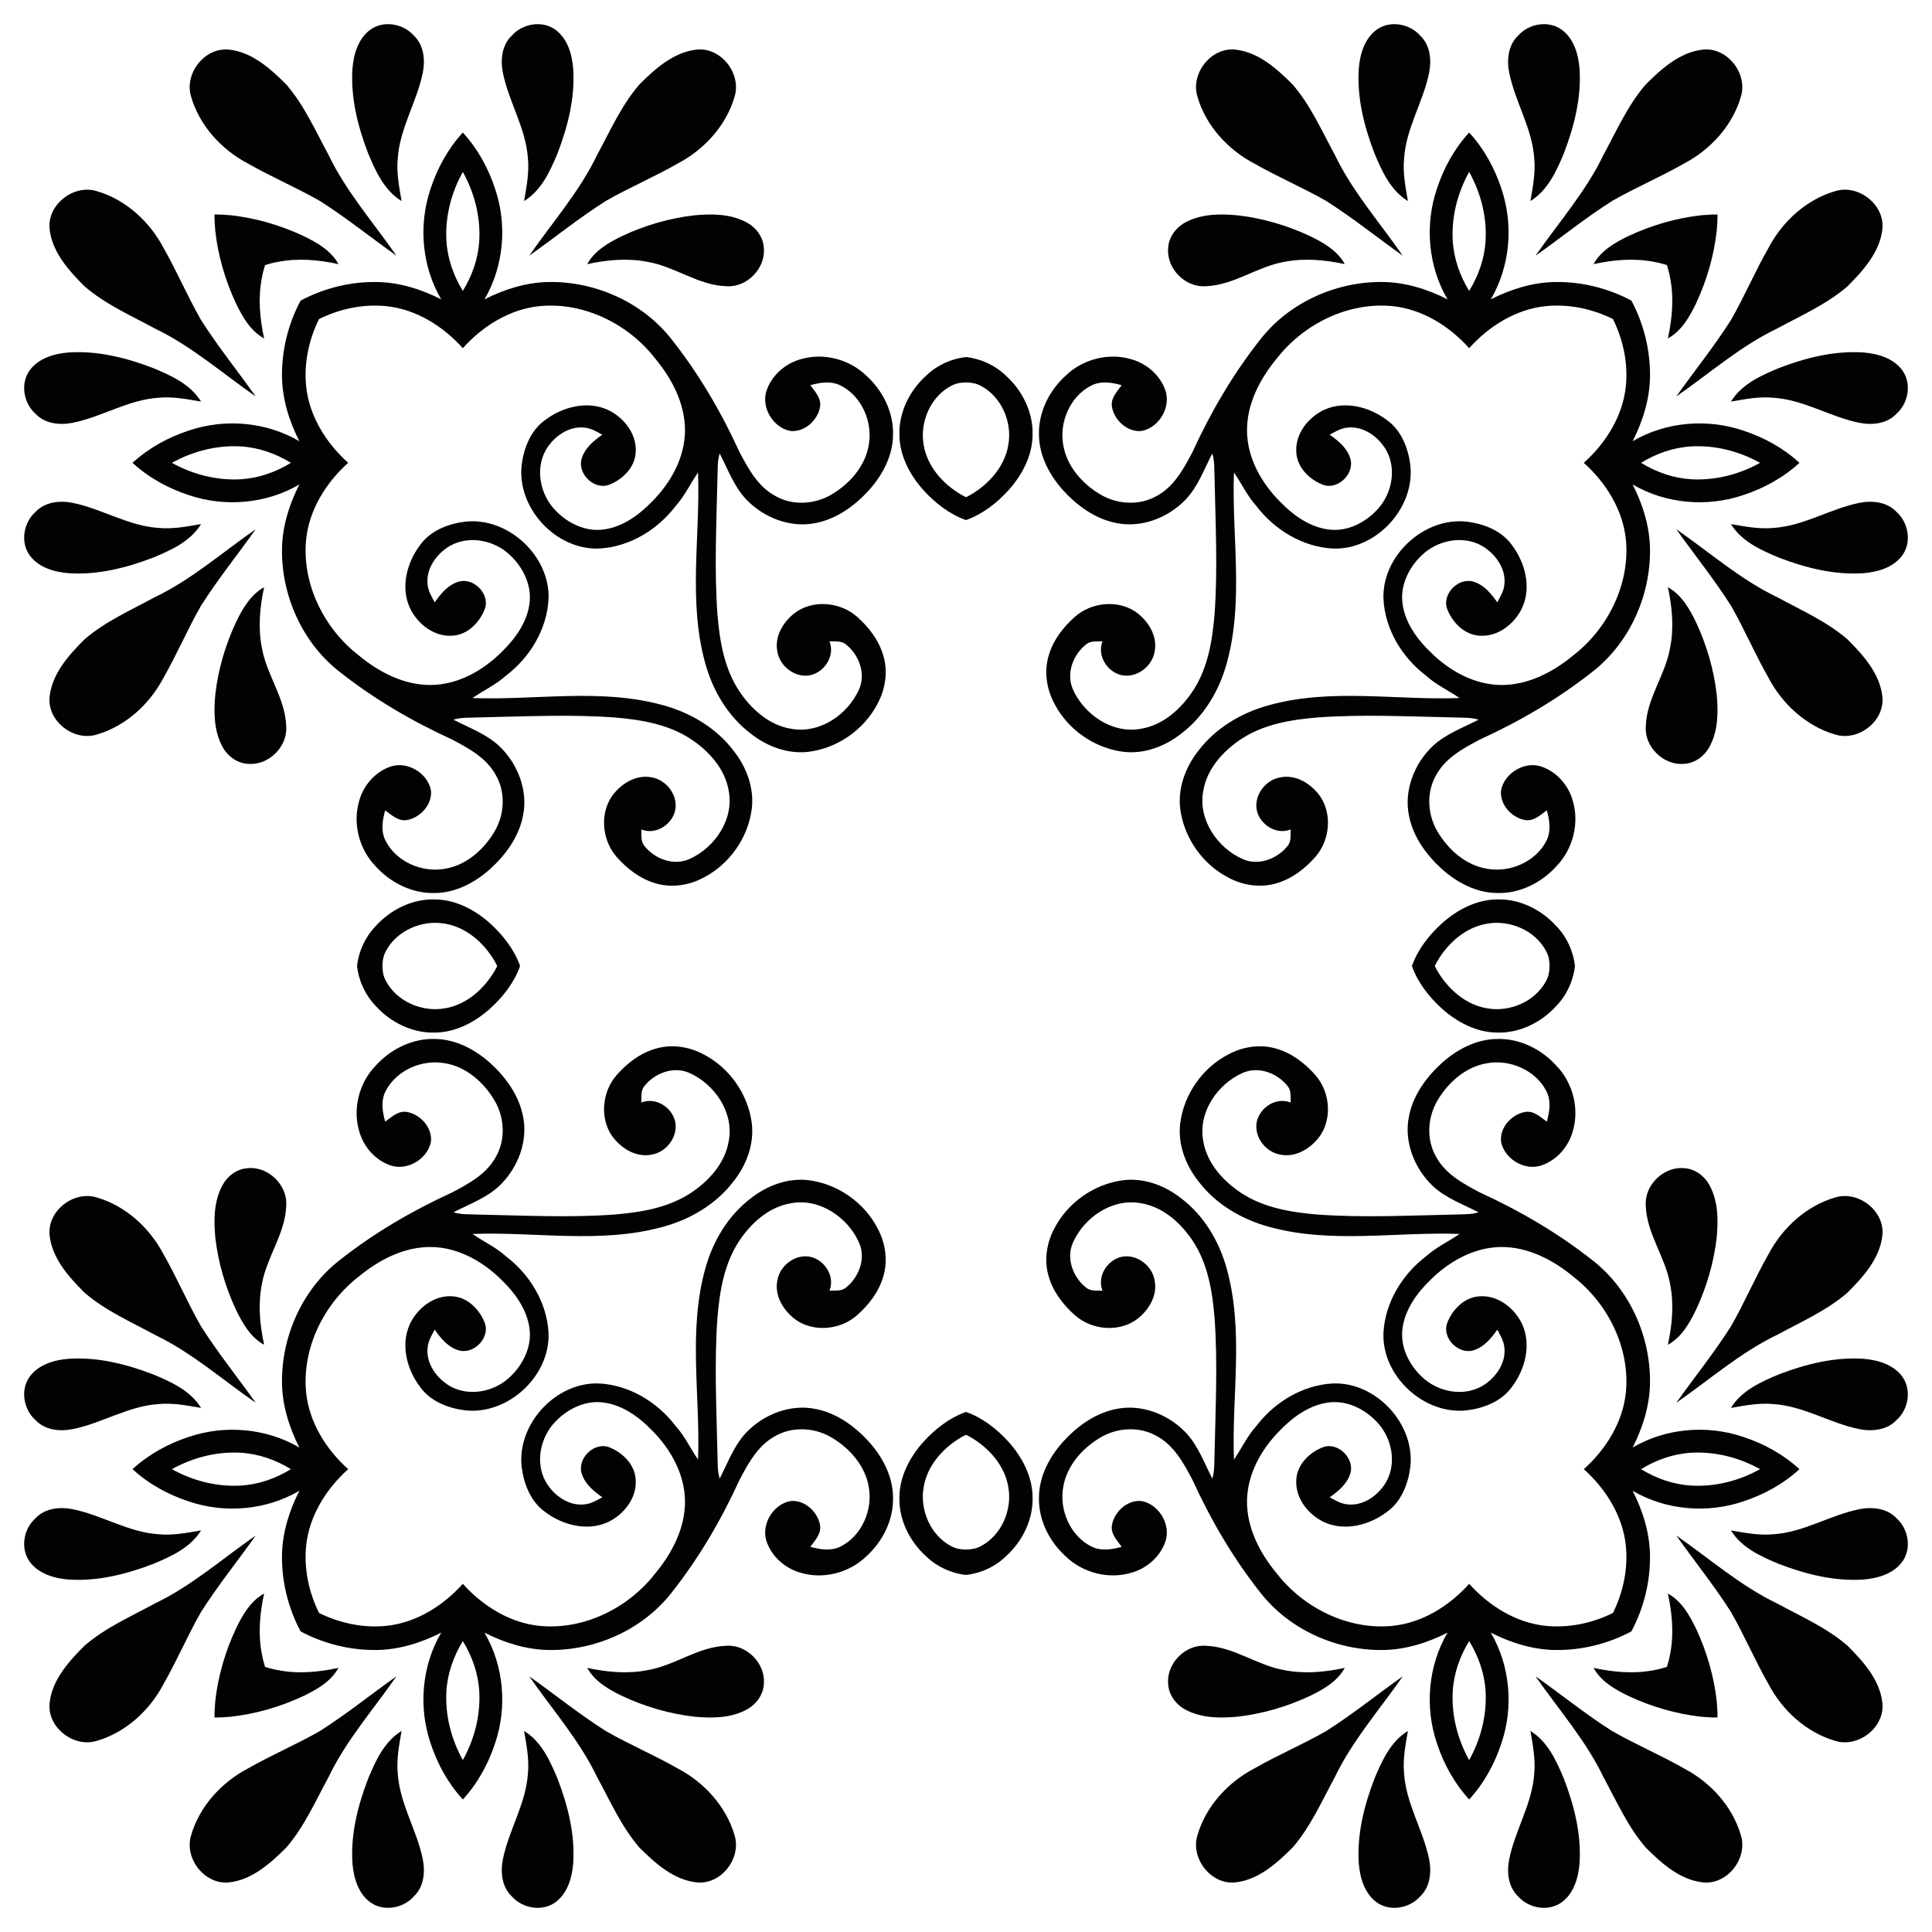 <?xml version="1.0" encoding="utf-8"?>

<!DOCTYPE svg PUBLIC "-//W3C//DTD SVG 1.1//EN" "http://www.w3.org/Graphics/SVG/1.1/DTD/svg11.dtd">
<svg version="1.1" id="Layer_1" xmlns="http://www.w3.org/2000/svg" xmlns:xlink="http://www.w3.org/1999/xlink" x="0px" y="0px"
	 viewBox="0 0 1641.031 1641.031" enable-background="new 0 0 1641.031 1641.031" xml:space="preserve">
<g>
	<path fill="#020202" d="M1126.366,170.632c22.561,14.279,43.362,31.145,65.146,46.551
		c-19.626-28.289-42.759-54.436-57.72-85.676c-11.059-20.356-20.546-41.997-35.762-59.656
		c-13.391-13.391-29.019-27.527-48.613-29.701c-20.753-2.285-38.443,20.388-32.287,40.093
		c7.092,24.481,25.83,44.9,48.201,56.641C1085.242,150.26,1106.438,159.24,1126.366,170.632z"/>
	<path fill="#020202" d="M170.632,514.665c14.279-22.561,31.145-43.362,46.551-65.145
		c-28.289,19.626-54.436,42.759-85.676,57.72c-20.356,11.059-41.997,20.546-59.656,35.762
		c-13.391,13.391-27.527,29.019-29.701,48.613c-2.285,20.753,20.388,38.443,40.093,32.287
		c24.481-7.092,44.9-25.83,56.641-48.201C150.26,555.79,159.24,534.593,170.632,514.665z"/>
	<path fill="#020202" d="M514.665,1470.4c-22.561-14.279-43.362-31.145-65.145-46.551
		c19.626,28.289,42.759,54.436,57.72,85.676c11.059,20.356,20.546,41.997,35.762,59.656
		c13.391,13.391,29.019,27.527,48.613,29.701c20.753,2.284,38.443-20.388,32.287-40.093
		c-7.092-24.481-25.83-44.9-48.201-56.641C555.79,1490.772,534.593,1481.791,514.665,1470.4z"/>
	<path fill="#020202" d="M1470.4,1126.366c-14.279,22.561-31.145,43.362-46.551,65.146
		c28.289-19.626,54.436-42.759,85.676-57.72c20.356-11.059,41.997-20.546,59.656-35.762
		c13.391-13.391,27.527-29.019,29.701-48.613c2.284-20.753-20.388-38.443-40.093-32.287
		c-24.481,7.092-44.9,25.83-56.641,48.201C1490.772,1085.242,1481.791,1106.438,1470.4,1126.366z"/>
	<path fill="#020202" d="M1470.4,514.665c-14.279-22.561-31.145-43.362-46.551-65.145
		c28.289,19.626,54.436,42.759,85.676,57.72c20.356,11.059,41.997,20.546,59.656,35.762
		c13.391,13.391,27.527,29.019,29.701,48.613c2.284,20.753-20.388,38.443-40.093,32.287
		c-24.481-7.092-44.9-25.83-56.641-48.201C1490.772,555.79,1481.791,534.593,1470.4,514.665z"/>
	<path fill="#020202" d="M514.665,170.632c-22.561,14.279-43.362,31.145-65.145,46.551
		c19.626-28.289,42.759-54.436,57.72-85.676c11.059-20.356,20.546-41.997,35.762-59.656
		c13.391-13.391,29.019-27.527,48.613-29.701c20.753-2.285,38.443,20.388,32.287,40.093
		c-7.092,24.481-25.83,44.9-48.201,56.641C555.79,150.26,534.593,159.24,514.665,170.632z"/>
	<path fill="#020202" d="M170.632,1126.366c14.279,22.561,31.145,43.362,46.551,65.146
		c-28.289-19.626-54.436-42.759-85.676-57.72c-20.356-11.059-41.997-20.546-59.656-35.762
		c-13.391-13.391-27.527-29.019-29.701-48.613c-2.285-20.753,20.388-38.443,40.093-32.287
		c24.481,7.092,44.9,25.83,56.641,48.201C150.26,1085.242,159.24,1106.438,170.632,1126.366z"/>
	<path fill="#020202" d="M1126.366,1470.4c22.561-14.279,43.362-31.145,65.146-46.551
		c-19.626,28.289-42.759,54.436-57.72,85.676c-11.059,20.356-20.546,41.997-35.762,59.656
		c-13.391,13.391-29.019,27.527-48.613,29.701c-20.753,2.284-38.443-20.388-32.287-40.093
		c7.092-24.481,25.83-44.9,48.201-56.641C1085.242,1490.772,1106.438,1481.791,1126.366,1470.4z"/>
	<path fill="#020202" d="M1369.433,170.632c-22.561,14.279-43.362,31.145-65.145,46.551
		c19.626-28.289,42.759-54.436,57.72-85.676c11.059-20.356,20.546-41.997,35.762-59.656
		c13.391-13.391,29.019-27.527,48.613-29.701c20.753-2.285,38.443,20.388,32.287,40.093
		c-7.092,24.481-25.83,44.9-48.201,56.641C1410.558,150.26,1389.361,159.24,1369.433,170.632z"/>
	<path fill="#020202" d="M170.632,271.598c14.279,22.561,31.145,43.362,46.551,65.145
		c-28.289-19.626-54.436-42.759-85.676-57.72c-20.356-11.059-41.997-20.546-59.656-35.762
		c-13.391-13.391-27.527-29.019-29.701-48.613c-2.285-20.753,20.388-38.443,40.093-32.287
		c24.481,7.092,44.9,25.83,56.641,48.201C150.26,230.474,159.24,251.67,170.632,271.598z"/>
	<path fill="#020202" d="M271.598,1470.4c22.561-14.279,43.362-31.145,65.145-46.551
		c-19.626,28.289-42.759,54.436-57.72,85.676c-11.059,20.356-20.546,41.997-35.762,59.656
		c-13.391,13.391-29.019,27.527-48.613,29.701c-20.753,2.284-38.443-20.388-32.287-40.093
		c7.092-24.481,25.83-44.9,48.201-56.641C230.474,1490.772,251.67,1481.791,271.598,1470.4z"/>
	<path fill="#020202" d="M1470.4,1369.433c-14.279-22.561-31.145-43.362-46.551-65.145
		c28.289,19.626,54.436,42.759,85.676,57.72c20.356,11.059,41.997,20.546,59.656,35.762
		c13.391,13.391,27.527,29.019,29.701,48.613c2.284,20.753-20.388,38.443-40.093,32.287
		c-24.481-7.092-44.9-25.83-56.641-48.201C1490.772,1410.558,1481.791,1389.361,1470.4,1369.433z"/>
	<path fill="#020202" d="M1470.4,271.598c-14.279,22.561-31.145,43.362-46.551,65.145
		c28.289-19.626,54.436-42.759,85.676-57.72c20.356-11.059,41.997-20.546,59.656-35.762
		c13.391-13.391,27.527-29.019,29.701-48.613c2.284-20.753-20.388-38.443-40.093-32.287
		c-24.481,7.092-44.9,25.83-56.641,48.201C1490.772,230.474,1481.791,251.67,1470.4,271.598z"/>
	<path fill="#020202" d="M271.598,170.632c22.561,14.279,43.362,31.145,65.145,46.551
		c-19.626-28.289-42.759-54.436-57.72-85.676c-11.059-20.356-20.546-41.997-35.762-59.656
		c-13.391-13.391-29.019-27.527-48.613-29.701c-20.753-2.285-38.443,20.388-32.287,40.093
		c7.092,24.481,25.83,44.9,48.201,56.641C230.474,150.26,251.67,159.24,271.598,170.632z"/>
	<path fill="#020202" d="M170.632,1369.433c14.279-22.561,31.145-43.362,46.551-65.145
		c-28.289,19.626-54.436,42.759-85.676,57.72c-20.356,11.059-41.997,20.546-59.656,35.762
		c-13.391,13.391-27.527,29.019-29.701,48.613c-2.285,20.753,20.388,38.443,40.093,32.287
		c24.481-7.092,44.9-25.83,56.641-48.201C150.26,1410.558,159.24,1389.361,170.632,1369.433z"/>
	<path fill="#020202" d="M1369.433,1470.4c-22.561-14.279-43.362-31.145-65.145-46.551
		c19.626,28.289,42.759,54.436,57.72,85.676c11.059,20.356,20.546,41.997,35.762,59.656
		c13.391,13.391,29.019,27.527,48.613,29.701c20.753,2.284,38.443-20.388,32.287-40.093
		c-7.092-24.481-25.83-44.9-48.201-56.641C1410.558,1490.772,1389.361,1481.791,1369.433,1470.4z"/>
	<path fill="#020202" d="M1023.856,243.123c23.942-0.65,43.79-16.691,66.986-20.689
		c17.04-3.364,34.588-1.745,51.421,1.92c-6.41-11.614-18.277-18.373-29.812-23.942
		c-19.42-9.075-40.268-15.168-61.576-17.563c-14.295-1.285-29.479-1.238-42.584,5.331
		c-8.805,4.141-15.676,12.788-16.072,22.704C990.76,228.05,1006.642,244.25,1023.856,243.123z"/>
	<path fill="#020202" d="M243.123,617.175c-0.65-23.942-16.691-43.79-20.689-66.986
		c-3.364-17.04-1.745-34.588,1.92-51.421c-11.614,6.41-18.373,18.277-23.942,29.812
		c-9.075,19.42-15.168,40.268-17.563,61.576c-1.285,14.295-1.238,29.479,5.331,42.584
		c4.141,8.806,12.788,15.676,22.704,16.072C228.05,650.271,244.25,634.39,243.123,617.175z"/>
	<path fill="#020202" d="M617.175,1397.908c-23.942,0.65-43.79,16.691-66.986,20.689
		c-17.04,3.364-34.588,1.745-51.421-1.92c6.41,11.614,18.277,18.373,29.812,23.942
		c19.42,9.075,40.268,15.168,61.576,17.564c14.295,1.285,29.479,1.238,42.584-5.331
		c8.806-4.141,15.676-12.788,16.072-22.704C650.271,1412.981,634.39,1396.781,617.175,1397.908z"/>
	<path fill="#020202" d="M1397.908,1023.856c0.65,23.942,16.691,43.79,20.689,66.986
		c3.364,17.04,1.745,34.588-1.92,51.421c11.614-6.41,18.373-18.277,23.942-29.812
		c9.075-19.42,15.168-40.268,17.564-61.576c1.285-14.295,1.238-29.479-5.331-42.584
		c-4.141-8.805-12.788-15.676-22.704-16.072C1412.981,990.76,1396.781,1006.642,1397.908,1023.856z"/>
	<path fill="#020202" d="M1397.908,617.175c0.65-23.942,16.691-43.79,20.689-66.986
		c3.364-17.04,1.745-34.588-1.92-51.421c11.614,6.41,18.373,18.277,23.942,29.812
		c9.075,19.42,15.168,40.268,17.564,61.576c1.285,14.295,1.238,29.479-5.331,42.584
		c-4.141,8.806-12.788,15.676-22.704,16.072C1412.981,650.271,1396.781,634.39,1397.908,617.175z"/>
	<path fill="#020202" d="M617.175,243.123c-23.942-0.65-43.79-16.691-66.986-20.689
		c-17.04-3.364-34.588-1.745-51.421,1.92c6.41-11.614,18.277-18.373,29.812-23.942
		c19.42-9.075,40.268-15.168,61.576-17.563c14.295-1.285,29.479-1.238,42.584,5.331
		c8.806,4.141,15.676,12.788,16.072,22.704C650.271,228.05,634.39,244.25,617.175,243.123z"/>
	<path fill="#020202" d="M243.123,1023.856c-0.65,23.942-16.691,43.79-20.689,66.986
		c-3.364,17.04-1.745,34.588,1.92,51.421c-11.614-6.41-18.373-18.277-23.942-29.812
		c-9.075-19.42-15.168-40.268-17.563-61.576c-1.285-14.295-1.238-29.479,5.331-42.584
		c4.141-8.805,12.788-15.676,22.704-16.072C228.05,990.76,244.25,1006.642,243.123,1023.856z"/>
	<path fill="#020202" d="M1023.856,1397.908c23.942,0.65,43.79,16.691,66.986,20.689
		c17.04,3.364,34.588,1.745,51.421-1.92c-6.41,11.614-18.277,18.373-29.812,23.942
		c-19.42,9.075-40.268,15.168-61.576,17.564c-14.295,1.285-29.479,1.238-42.584-5.331
		c-8.805-4.141-15.676-12.788-16.072-22.704C990.76,1412.981,1006.642,1396.781,1023.856,1397.908z"/>
	<path fill="#020202" d="M1415.865,225.166c-3.571-1.144-7.197-2.092-10.908-2.732
		c-17.04-3.364-34.588-1.745-51.421,1.92c6.41-11.614,18.277-18.373,29.812-23.942
		c19.42-9.075,40.268-15.168,61.576-17.563c4.579-0.412,9.25-0.687,13.914-0.654
		c0.033,4.664-0.243,9.335-0.654,13.914c-2.396,21.308-8.488,42.156-17.564,61.576
		c-5.569,11.535-12.328,23.402-23.942,29.812c3.665-16.834,5.284-34.381,1.92-51.421
		C1417.957,232.363,1417.009,228.737,1415.865,225.166z"/>
	<path fill="#020202" d="M1415.865,1415.865c1.144-3.571,2.092-7.197,2.732-10.908
		c3.364-17.04,1.745-34.588-1.92-51.421c11.614,6.41,18.373,18.277,23.942,29.812
		c9.075,19.42,15.168,40.268,17.564,61.576c0.412,4.579,0.687,9.25,0.654,13.914
		c-4.664,0.033-9.335-0.243-13.914-0.654c-21.308-2.396-42.156-8.488-61.576-17.564
		c-11.535-5.569-23.402-12.328-29.812-23.942c16.834,3.665,34.381,5.284,51.421,1.92
		C1408.669,1417.957,1412.295,1417.009,1415.865,1415.865z"/>
	<path fill="#020202" d="M225.166,1415.865c3.571,1.144,7.197,2.092,10.908,2.732
		c17.04,3.364,34.588,1.745,51.421-1.92c-6.41,11.614-18.277,18.373-29.812,23.942
		c-19.42,9.075-40.268,15.168-61.576,17.564c-4.579,0.412-9.25,0.687-13.914,0.654
		c-0.032-4.664,0.242-9.335,0.654-13.914c2.396-21.308,8.488-42.156,17.563-61.576
		c5.569-11.535,12.328-23.402,23.942-29.812c-3.665,16.834-5.284,34.381-1.92,51.421
		C223.074,1408.669,224.022,1412.295,225.166,1415.865z"/>
	<path fill="#020202" d="M225.166,225.166c-1.144,3.571-2.092,7.197-2.732,10.908
		c-3.364,17.04-1.745,34.588,1.92,51.421c-11.614-6.41-18.373-18.277-23.942-29.812
		c-9.075-19.42-15.168-40.268-17.563-61.576c-0.412-4.579-0.687-9.25-0.654-13.914
		c4.664-0.032,9.335,0.242,13.914,0.654c21.308,2.396,42.156,8.488,61.576,17.563
		c11.535,5.569,23.402,12.328,29.812,23.942c-16.834-3.665-34.381-5.284-51.421-1.92
		C232.363,223.074,228.737,224.022,225.166,225.166z"/>
	<path fill="#020202" d="M1195.875,170.774c-2.031-11.867-4.427-23.878-3.268-35.984
		c1.618-25.734,16.247-48.106,21.292-73.047c2.158-10.884,0.889-23.482-7.584-31.478
		c-8.917-10.123-25.354-13.169-36.666-5.283c-10.662,7.552-14.565,21.134-15.517,33.573
		c-1.587,24.497,4.569,48.867,13.296,71.587C1173.805,145.436,1181.151,161.763,1195.875,170.774z"/>
	<path fill="#020202" d="M170.774,445.156c-11.867,2.031-23.878,4.427-35.984,3.268
		c-25.734-1.618-48.106-16.247-73.047-21.292c-10.884-2.158-23.482-0.889-31.478,7.584
		c-10.123,8.917-13.169,25.354-5.283,36.666c7.552,10.662,21.134,14.565,33.573,15.517
		c24.497,1.587,48.867-4.569,71.587-13.296C145.436,467.226,161.763,459.88,170.774,445.156z"/>
	<path fill="#020202" d="M445.156,1470.257c2.031,11.867,4.427,23.878,3.268,35.984
		c-1.618,25.734-16.247,48.106-21.292,73.047c-2.158,10.884-0.889,23.482,7.584,31.478
		c8.917,10.122,25.354,13.169,36.666,5.283c10.662-7.552,14.565-21.133,15.517-33.573
		c1.587-24.497-4.569-48.867-13.296-71.587C467.226,1495.595,459.88,1479.269,445.156,1470.257z"/>
	<path fill="#020202" d="M1470.257,1195.875c11.867-2.031,23.878-4.427,35.984-3.268
		c25.734,1.618,48.106,16.247,73.047,21.292c10.884,2.158,23.482,0.889,31.478-7.584
		c10.122-8.917,13.169-25.354,5.283-36.666c-7.552-10.662-21.133-14.565-33.573-15.517
		c-24.497-1.587-48.867,4.569-71.587,13.296C1495.595,1173.805,1479.269,1181.151,1470.257,1195.875z"/>
	<path fill="#020202" d="M1470.257,445.156c11.867,2.031,23.878,4.427,35.984,3.268
		c25.734-1.618,48.106-16.247,73.047-21.292c10.884-2.158,23.482-0.889,31.478,7.584
		c10.122,8.917,13.169,25.354,5.283,36.666c-7.552,10.662-21.133,14.565-33.573,15.517
		c-24.497,1.587-48.867-4.569-71.587-13.296C1495.595,467.226,1479.269,459.88,1470.257,445.156z"/>
	<path fill="#020202" d="M445.156,170.774c2.031-11.867,4.427-23.878,3.268-35.984
		c-1.618-25.734-16.247-48.106-21.292-73.047c-2.158-10.884-0.889-23.482,7.584-31.478
		c8.917-10.123,25.354-13.169,36.666-5.283c10.662,7.552,14.565,21.134,15.517,33.573
		c1.587,24.497-4.569,48.867-13.296,71.587C467.226,145.436,459.88,161.763,445.156,170.774z"/>
	<path fill="#020202" d="M170.774,1195.875c-11.867-2.031-23.878-4.427-35.984-3.268
		c-25.734,1.618-48.106,16.247-73.047,21.292c-10.884,2.158-23.482,0.889-31.478-7.584
		c-10.123-8.917-13.169-25.354-5.283-36.666c7.552-10.662,21.134-14.565,33.573-15.517
		c24.497-1.587,48.867,4.569,71.587,13.296C145.436,1173.805,161.763,1181.151,170.774,1195.875z"/>
	<path fill="#020202" d="M1195.875,1470.257c-2.031,11.867-4.427,23.878-3.268,35.984
		c1.618,25.734,16.247,48.106,21.292,73.047c2.158,10.884,0.889,23.482-7.584,31.478
		c-8.917,10.122-25.354,13.169-36.666,5.283c-10.662-7.552-14.565-21.133-15.517-33.573
		c-1.587-24.497,4.569-48.867,13.296-71.587C1173.805,1495.595,1181.151,1479.269,1195.875,1470.257z"/>
	<path fill="#020202" d="M1299.925,170.774c2.031-11.867,4.427-23.878,3.268-35.984
		c-1.618-25.734-16.247-48.106-21.292-73.047c-2.158-10.884-0.889-23.482,7.584-31.478
		c8.917-10.123,25.354-13.169,36.666-5.283c10.662,7.552,14.565,21.134,15.517,33.573
		c1.587,24.497-4.569,48.867-13.296,71.587C1321.994,145.436,1314.648,161.763,1299.925,170.774z"/>
	<path fill="#020202" d="M170.774,341.107c-11.867-2.031-23.878-4.427-35.984-3.268
		c-25.734,1.618-48.106,16.247-73.047,21.292c-10.884,2.158-23.482,0.889-31.478-7.584
		c-10.123-8.917-13.169-25.354-5.283-36.666c7.552-10.662,21.134-14.565,33.573-15.517
		c24.497-1.587,48.867,4.569,71.587,13.296C145.436,319.037,161.763,326.383,170.774,341.107z"/>
	<path fill="#020202" d="M341.107,1470.257c-2.031,11.867-4.427,23.878-3.268,35.984
		c1.618,25.734,16.247,48.106,21.292,73.047c2.158,10.884,0.889,23.482-7.584,31.478
		c-8.917,10.122-25.354,13.169-36.666,5.283c-10.662-7.552-14.565-21.133-15.517-33.573
		c-1.587-24.497,4.569-48.867,13.296-71.587C319.037,1495.595,326.383,1479.269,341.107,1470.257z"/>
	<path fill="#020202" d="M1470.257,1299.925c11.867,2.031,23.878,4.427,35.984,3.268
		c25.734-1.618,48.106-16.247,73.047-21.292c10.884-2.158,23.482-0.889,31.478,7.584
		c10.122,8.917,13.169,25.354,5.283,36.666c-7.552,10.662-21.133,14.565-33.573,15.517
		c-24.497,1.587-48.867-4.569-71.587-13.296C1495.595,1321.994,1479.269,1314.648,1470.257,1299.925z"/>
	<path fill="#020202" d="M1470.257,341.107c11.867-2.031,23.878-4.427,35.984-3.268
		c25.734,1.618,48.106,16.247,73.047,21.292c10.884,2.158,23.482,0.889,31.478-7.584
		c10.122-8.917,13.169-25.354,5.283-36.666c-7.552-10.662-21.133-14.565-33.573-15.517
		c-24.497-1.587-48.867,4.569-71.587,13.296C1495.595,319.037,1479.269,326.383,1470.257,341.107z"/>
	<path fill="#020202" d="M341.107,170.774c-2.031-11.867-4.427-23.878-3.268-35.984
		c1.618-25.734,16.247-48.106,21.292-73.047c2.158-10.884,0.889-23.482-7.584-31.478
		c-8.917-10.123-25.354-13.169-36.666-5.283c-10.662,7.552-14.565,21.134-15.517,33.573
		c-1.587,24.497,4.569,48.867,13.296,71.587C319.037,145.436,326.383,161.763,341.107,170.774z"/>
	<path fill="#020202" d="M170.774,1299.925c-11.867,2.031-23.878,4.427-35.984,3.268
		c-25.734-1.618-48.106-16.247-73.047-21.292c-10.884-2.158-23.482-0.889-31.478,7.584
		c-10.123,8.917-13.169,25.354-5.283,36.666c7.552,10.662,21.134,14.565,33.573,15.517
		c24.497,1.587,48.867-4.569,71.587-13.296C145.436,1321.994,161.763,1314.648,170.774,1299.925z"/>
	<path fill="#020202" d="M1299.925,1470.257c2.031,11.867,4.427,23.878,3.268,35.984
		c-1.618,25.734-16.247,48.106-21.292,73.047c-2.158,10.884-0.889,23.482,7.584,31.478
		c8.917,10.122,25.354,13.169,36.666,5.283c10.662-7.552,14.565-21.133,15.517-33.573
		c1.587-24.497-4.569-48.867-13.296-71.587C1321.994,1495.595,1314.648,1479.269,1299.925,1470.257z"/>
	<path fill="#020202" d="M1247.9,247.105c-7.886-12.867-13.014-27.304-13.946-42.536
		c-1.168-20.356,4.031-40.755,13.946-58.543c9.916,17.789,15.115,38.187,13.946,58.543
		C1260.913,219.801,1255.786,234.238,1247.9,247.105z M247.105,393.132c-12.867,7.886-27.304,13.014-42.536,13.946
		c-20.356,1.168-40.755-4.031-58.543-13.946c17.789-9.916,38.187-15.115,58.543-13.946
		C219.801,380.118,234.238,385.246,247.105,393.132z M393.132,1393.926c7.886,12.867,13.014,27.304,13.946,42.536
		c1.168,20.356-4.031,40.755-13.946,58.543c-9.916-17.789-15.115-38.187-13.946-58.543
		C380.118,1421.23,385.246,1406.793,393.132,1393.926z M1393.926,1247.9c12.867-7.886,27.304-13.014,42.536-13.946
		c20.356-1.168,40.755,4.031,58.543,13.946c-17.789,9.916-38.187,15.115-58.543,13.946
		C1421.23,1260.913,1406.793,1255.786,1393.926,1247.9z M1436.462,379.185
		c20.356-1.168,40.755,4.031,58.543,13.946c-17.789,9.916-38.187,15.115-58.543,13.946
		c-15.232-0.933-29.669-6.06-42.536-13.946C1406.793,385.246,1421.23,380.118,1436.462,379.185z M379.185,204.569
		c-1.168-20.356,4.031-40.755,13.946-58.543c9.916,17.789,15.115,38.187,13.946,58.543
		c-0.933,15.232-6.06,29.669-13.946,42.536C385.246,234.238,380.118,219.801,379.185,204.569z M204.569,1261.846
		c-20.356,1.168-40.755-4.031-58.543-13.946c17.789-9.916,38.187-15.115,58.543-13.946
		c15.232,0.933,29.669,6.06,42.536,13.946C234.238,1255.786,219.801,1260.913,204.569,1261.846z M1261.846,1436.462
		c1.168,20.356-4.031,40.755-13.946,58.543c-9.916-17.789-15.115-38.187-13.946-58.543
		c0.933-15.232,6.06-29.669,13.946-42.536C1255.786,1406.793,1260.913,1421.23,1261.846,1436.462z M1385.703,255.328
		c-19.731-10.535-42.183-16.093-64.503-15.806c-19.214,0.238-37.888,6.093-54.928,14.755
		c16.501-28.146,19.467-63.162,9.028-93.942c-5.744-17.547-14.871-34.149-27.4-47.758
		c-12.53,13.609-21.657,30.211-27.4,47.758c-10.44,30.78-7.473,65.796,9.027,93.942
		c-17.04-8.663-35.714-14.518-54.928-14.755c-39.507-0.507-79.425,17.294-103.938,48.598
		c-23.196,29.32-42.219,61.861-57.768,95.846c-7.457,14.184-15.691,29.399-30.352,37.269
		c-14.613,8.393-33.43,7.314-47.741-1.158c-15.548-9.139-28.86-24.195-31.747-42.442
		c-3.364-19.293,5.966-40.902,23.624-50.025c8.155-4.284,17.58-2.824,26.068-0.428
		c-3.966,5.426-9.536,11.154-8.25,18.468c1.983,11.439,13.311,21.721,25.274,20.388
		c14.771-2.84,25.068-20.182,20.07-34.508c-4.521-13.026-16.088-22.974-29.289-26.496
		c-19.182-5.633-40.982,0.143-55.293,13.978c-14.137,12.708-23.402,31.367-22.752,50.581
		c0.191,17.484,8.853,33.826,20.293,46.63c11.995,13.232,27.305,24.449,45.139,27.972
		c21.482,4.569,44.409-4.395,59.307-20.055c10.455-11.09,15.58-25.671,22.482-38.983
		c2.158,6.791,1.555,13.994,1.92,21.023c0.777,38.475,2.761,77.013,0,115.472
		c-1.856,22.355-5.601,45.456-18.04,64.622c-10.297,15.819-25.798,29.891-45.043,32.827
		c-23.91,4.204-47.788-12.185-57.244-33.604c-6.093-13.708,0.413-30.145,11.995-38.776
		c3.871-2.507,8.758-1.777,13.185-1.983c-4.887,12.121,3.839,25.83,16.04,28.733
		c12.772,2.745,26.02-7.203,28.178-19.864c2.84-13.565-5.775-26.909-16.659-34.302
		c-15.47-10.043-37.174-7.537-50.866,4.442c-10.059,8.853-18.627,19.959-22.403,32.969
		c-4.109,13.534-1.872,28.495,4.76,40.839c11.36,22.117,34.048,37.983,58.736,41.029
		c17.532,2.109,35.238-4.555,48.915-15.344c19.515-14.724,32.525-36.777,38.872-60.164
		c14.629-52.865,4.014-107.936,6.045-161.754c6.505,9.329,11.233,19.864,18.944,28.368
		c15.342,20.229,39.11,34.763,64.749,36.222c36.872,1.682,70.366-34.413,66.098-71.048
		c-1.825-14.39-7.663-29.368-19.864-38.046c-14.644-11.09-35.223-16.564-52.659-8.996
		c-13.772,6.156-25.306,20.388-24.323,36.063c0.476,13.073,11.233,23.64,22.958,28.003
		c13.01,4.506,27.464-10.488,22.625-23.323c-2.919-8.504-10.186-14.374-17.246-19.341
		c4.744-2.491,9.535-5.505,15.041-5.997c13.661-1.634,26.417,7.758,33.001,19.103
		c9.298,16.532,4.585,38.348-8.473,51.469c-10.265,10.678-25.179,17.913-40.204,15.993
		c-16.516-2.015-30.605-12.391-41.854-24.021c-15.612-15.803-27.416-36.841-27.702-59.498
		c-0.285-22.91,10.852-44.329,25.163-61.592c22.863-29.526,60.83-48.391,98.496-44.647
		c25.37,2.633,48.2,16.961,65.035,35.706c16.835-18.745,39.665-33.073,65.035-35.706
		c19.687-1.957,39.456,2.262,57.108,10.952c8.69,17.652,12.909,37.421,10.952,57.108
		c-2.633,25.37-16.961,48.2-35.706,65.035c18.745,16.835,33.073,39.665,35.706,65.035
		c3.744,37.666-15.12,75.633-44.647,98.496c-17.262,14.311-38.681,25.449-61.592,25.163
		c-22.657-0.285-43.695-12.09-59.498-27.702c-11.63-11.249-22.006-25.338-24.021-41.854
		c-1.92-15.025,5.315-29.939,15.993-40.204c13.121-13.058,34.937-17.77,51.469-8.473
		c11.344,6.584,20.736,19.34,19.102,33.001c-0.492,5.506-3.506,10.297-5.997,15.041
		c-4.966-7.061-10.837-14.327-19.341-17.246c-12.835-4.839-27.829,9.615-23.323,22.625
		c4.363,11.725,14.93,22.482,28.003,22.958c15.675,0.984,29.908-10.551,36.063-24.323
		c7.568-17.436,2.094-38.015-8.996-52.659c-8.679-12.201-23.656-18.04-38.046-19.864
		c-36.635-4.268-72.73,29.225-71.048,66.098c1.459,25.639,15.993,49.407,36.222,64.749
		c8.504,7.711,19.039,12.439,28.369,18.944c-53.817,2.031-108.888-8.584-161.754,6.045
		c-23.387,6.346-45.44,19.356-60.164,38.872c-10.789,13.677-17.453,31.383-15.344,48.915
		c3.046,24.687,18.912,47.375,41.029,58.735c12.344,6.632,27.305,8.869,40.839,4.76
		c13.01-3.776,24.116-12.344,32.969-22.403c11.979-13.692,14.486-35.397,4.442-50.866
		c-7.393-10.884-20.737-19.499-34.302-16.659c-12.661,2.158-22.609,15.406-19.864,28.178
		c2.904,12.201,16.612,20.927,28.733,16.041c-0.206,4.426,0.524,9.313-1.983,13.185
		c-8.631,11.582-25.068,18.087-38.776,11.994c-21.419-9.456-37.808-33.334-33.604-57.244
		c2.935-19.245,17.008-34.746,32.827-45.043c19.166-12.439,42.267-16.183,64.622-18.04
		c38.459-2.761,76.997-0.777,115.472,0c7.029,0.365,14.232-0.238,21.023,1.92
		c-13.312,6.902-27.893,12.027-38.983,22.482c-15.659,14.898-24.624,37.825-20.054,59.307
		c3.522,17.834,14.74,33.144,27.972,45.139c12.804,11.439,29.146,20.102,46.63,20.293
		c19.214,0.65,37.872-8.615,50.581-22.752c13.835-14.311,19.61-36.111,13.978-55.293
		c-3.522-13.2-13.47-24.767-26.496-29.288c-14.327-4.997-31.668,5.3-34.508,20.07
		c-1.333,11.963,8.948,23.291,20.388,25.274c7.314,1.285,13.042-4.284,18.468-8.25
		c2.396,8.488,3.855,17.913-0.428,26.068c-9.123,17.659-30.733,26.988-50.025,23.624
		c-18.246-2.888-33.303-16.199-42.441-31.748c-8.473-14.311-9.551-33.128-1.158-47.741
		c7.869-14.66,23.085-22.895,37.269-30.352c33.985-15.549,66.526-34.572,95.846-57.768
		c31.304-24.513,49.105-64.431,48.598-103.938c-0.238-19.214-6.093-37.888-14.755-54.928
		c28.146,16.501,63.162,19.467,93.942,9.027c17.547-5.743,34.149-14.87,47.758-27.4
		c-13.609-12.53-30.211-21.657-47.758-27.4c-30.78-10.44-65.796-7.473-93.942,9.027
		c8.663-17.04,14.518-35.714,14.755-54.928C1401.795,297.511,1396.238,275.059,1385.703,255.328z M1385.703,1385.703
		c10.535-19.731,16.093-42.183,15.806-64.503c-0.238-19.214-6.093-37.888-14.755-54.928
		c28.146,16.501,63.162,19.467,93.942,9.028c17.547-5.744,34.149-14.871,47.758-27.4
		c-13.609-12.53-30.211-21.657-47.758-27.4c-30.78-10.44-65.796-7.473-93.942,9.027
		c8.663-17.04,14.518-35.714,14.755-54.928c0.507-39.507-17.294-79.425-48.598-103.938
		c-29.32-23.196-61.861-42.219-95.846-57.768c-14.184-7.457-29.4-15.691-37.269-30.352
		c-8.393-14.613-7.314-33.43,1.158-47.741c9.139-15.548,24.196-28.86,42.441-31.747
		c19.293-3.364,40.902,5.966,50.025,23.624c4.284,8.155,2.824,17.58,0.428,26.068
		c-5.426-3.966-11.154-9.536-18.468-8.25c-11.439,1.983-21.721,13.311-20.388,25.274
		c2.84,14.771,20.182,25.068,34.508,20.07c13.026-4.521,22.974-16.088,26.496-29.289
		c5.633-19.182-0.143-40.982-13.978-55.293c-12.708-14.137-31.367-23.402-50.581-22.752
		c-17.484,0.191-33.826,8.853-46.63,20.293c-13.232,11.995-24.45,27.305-27.972,45.139
		c-4.569,21.482,4.395,44.409,20.054,59.307c11.09,10.455,25.671,15.58,38.983,22.482
		c-6.791,2.158-13.994,1.555-21.023,1.92c-38.475,0.777-77.013,2.761-115.472,0
		c-22.355-1.856-45.456-5.601-64.622-18.04c-15.819-10.297-29.892-25.798-32.827-45.043
		c-4.204-23.91,12.185-47.788,33.604-57.244c13.708-6.093,30.145,0.413,38.776,11.995
		c2.507,3.871,1.777,8.758,1.983,13.185c-12.122-4.887-25.83,3.839-28.733,16.04
		c-2.745,12.772,7.203,26.02,19.864,28.178c13.565,2.84,26.909-5.775,34.302-16.659
		c10.043-15.47,7.537-37.174-4.442-50.866c-8.853-10.059-19.959-18.627-32.969-22.403
		c-13.534-4.109-28.495-1.872-40.839,4.76c-22.117,11.36-37.983,34.048-41.029,58.736
		c-2.109,17.532,4.555,35.238,15.344,48.915c14.724,19.515,36.777,32.525,60.164,38.872
		c52.865,14.629,107.936,4.014,161.754,6.045c-9.329,6.505-19.864,11.233-28.369,18.944
		c-20.229,15.342-34.763,39.11-36.222,64.749c-1.682,36.872,34.413,70.366,71.048,66.098
		c14.39-1.825,29.368-7.663,38.046-19.864c11.09-14.644,16.564-35.223,8.996-52.659
		c-6.156-13.772-20.388-25.306-36.063-24.323c-13.073,0.476-23.64,11.233-28.003,22.958
		c-4.506,13.01,10.488,27.464,23.323,22.625c8.504-2.919,14.374-10.186,19.341-17.246
		c2.491,4.744,5.505,9.535,5.997,15.041c1.634,13.661-7.758,26.417-19.102,33.001
		c-16.532,9.298-38.348,4.585-51.469-8.473c-10.678-10.265-17.913-25.179-15.993-40.204
		c2.015-16.516,12.392-30.605,24.021-41.854c15.803-15.612,36.841-27.416,59.498-27.702
		c22.91-0.285,44.329,10.852,61.592,25.163c29.526,22.863,48.391,60.83,44.647,98.496
		c-2.633,25.37-16.961,48.2-35.706,65.035c18.745,16.835,33.073,39.665,35.706,65.035
		c1.957,19.687-2.262,39.456-10.952,57.108c-17.652,8.69-37.421,12.909-57.108,10.952
		c-25.37-2.633-48.2-16.961-65.035-35.706c-16.835,18.745-39.665,33.073-65.035,35.706
		c-37.666,3.744-75.633-15.12-98.496-44.647c-14.311-17.262-25.449-38.681-25.163-61.592
		c0.285-22.657,12.09-43.695,27.702-59.498c11.249-11.63,25.338-22.006,41.854-24.021
		c15.025-1.92,29.939,5.315,40.204,15.993c13.058,13.121,17.77,34.937,8.473,51.469
		c-6.584,11.344-19.341,20.736-33.001,19.102c-5.506-0.492-10.297-3.506-15.041-5.997
		c7.06-4.966,14.327-10.837,17.246-19.341c4.839-12.835-9.615-27.829-22.625-23.323
		c-11.725,4.363-22.482,14.93-22.958,28.003c-0.984,15.675,10.551,29.908,24.323,36.063
		c17.436,7.568,38.015,2.094,52.659-8.996c12.201-8.679,18.039-23.656,19.864-38.046
		c4.268-36.635-29.226-72.73-66.098-71.048c-25.639,1.459-49.407,15.993-64.749,36.222
		c-7.711,8.504-12.439,19.039-18.944,28.369c-2.031-53.817,8.584-108.888-6.045-161.754
		c-6.346-23.387-19.356-45.44-38.872-60.164c-13.676-10.789-31.383-17.453-48.915-15.344
		c-24.687,3.046-47.375,18.912-58.736,41.029c-6.632,12.344-8.869,27.305-4.76,40.839
		c3.776,13.01,12.344,24.116,22.403,32.969c13.692,11.979,35.397,14.486,50.866,4.442
		c10.884-7.393,19.499-20.737,16.659-34.302c-2.158-12.661-15.406-22.609-28.178-19.864
		c-12.201,2.904-20.927,16.612-16.04,28.733c-4.426-0.206-9.313,0.524-13.185-1.983
		c-11.582-8.631-18.087-25.068-11.995-38.776c9.456-21.419,33.334-37.808,57.244-33.604
		c19.245,2.935,34.746,17.008,45.043,32.827c12.439,19.166,16.183,42.267,18.04,64.622
		c2.761,38.459,0.777,76.997,0,115.472c-0.365,7.029,0.238,14.232-1.92,21.023
		c-6.902-13.312-12.027-27.893-22.482-38.983c-14.898-15.659-37.825-24.624-59.307-20.054
		c-17.834,3.522-33.144,14.74-45.139,27.972c-11.439,12.804-20.102,29.146-20.293,46.63
		c-0.65,19.214,8.615,37.872,22.752,50.581c14.311,13.835,36.111,19.61,55.293,13.978
		c13.2-3.522,24.767-13.47,29.289-26.496c4.997-14.327-5.3-31.668-20.07-34.508
		c-11.963-1.333-23.291,8.948-25.274,20.388c-1.285,7.314,4.284,13.042,8.25,18.468
		c-8.488,2.396-17.913,3.855-26.068-0.428c-17.659-9.123-26.988-30.733-23.624-50.025
		c2.888-18.246,16.199-33.303,31.747-42.441c14.311-8.473,33.129-9.551,47.741-1.158
		c14.66,7.869,22.895,23.085,30.352,37.269c15.549,33.985,34.572,66.526,57.768,95.846
		c24.513,31.304,64.431,49.105,103.938,48.598c19.214-0.238,37.888-6.093,54.928-14.755
		c-16.501,28.146-19.467,63.162-9.027,93.942c5.743,17.547,14.87,34.149,27.4,47.758
		c12.53-13.609,21.657-30.211,27.4-47.758c10.44-30.78,7.473-65.796-9.028-93.942
		c17.04,8.663,35.714,14.518,54.928,14.755C1343.52,1401.795,1365.972,1396.238,1385.703,1385.703z M255.328,1385.703
		c19.731,10.535,42.183,16.093,64.503,15.806c19.214-0.238,37.888-6.093,54.928-14.755
		c-16.501,28.146-19.467,63.162-9.027,93.942c5.744,17.547,14.87,34.149,27.4,47.758
		c12.53-13.609,21.657-30.211,27.4-47.758c10.44-30.78,7.473-65.796-9.027-93.942
		c17.04,8.663,35.714,14.518,54.928,14.755c39.507,0.507,79.425-17.294,103.938-48.598
		c23.196-29.32,42.219-61.861,57.768-95.846c7.457-14.184,15.691-29.4,30.352-37.269
		c14.613-8.393,33.43-7.314,47.741,1.158c15.548,9.139,28.86,24.196,31.748,42.441
		c3.364,19.293-5.966,40.902-23.624,50.025c-8.155,4.284-17.58,2.824-26.068,0.428
		c3.966-5.426,9.536-11.154,8.25-18.468c-1.983-11.439-13.311-21.721-25.274-20.388
		c-14.771,2.84-25.068,20.182-20.07,34.508c4.521,13.026,16.088,22.974,29.288,26.496
		c19.182,5.633,40.982-0.143,55.293-13.978c14.137-12.708,23.402-31.367,22.752-50.581
		c-0.191-17.484-8.853-33.826-20.293-46.63c-11.995-13.232-27.305-24.45-45.139-27.972
		c-21.482-4.569-44.409,4.395-59.307,20.054c-10.455,11.09-15.58,25.671-22.482,38.983
		c-2.158-6.791-1.555-13.994-1.92-21.023c-0.777-38.475-2.761-77.013,0-115.472
		c1.856-22.355,5.601-45.456,18.04-64.622c10.297-15.819,25.798-29.892,45.043-32.827
		c23.91-4.204,47.788,12.185,57.244,33.604c6.093,13.708-0.413,30.145-11.994,38.776
		c-3.871,2.507-8.758,1.777-13.185,1.983c4.887-12.122-3.839-25.83-16.041-28.733
		c-12.772-2.745-26.02,7.203-28.178,19.864c-2.84,13.565,5.775,26.909,16.659,34.302
		c15.47,10.043,37.174,7.537,50.866-4.442c10.059-8.853,18.627-19.959,22.403-32.969
		c4.109-13.534,1.872-28.495-4.76-40.839c-11.36-22.117-34.048-37.983-58.735-41.029
		c-17.532-2.109-35.238,4.555-48.915,15.344c-19.515,14.724-32.525,36.777-38.872,60.164
		c-14.629,52.865-4.014,107.936-6.045,161.754c-6.505-9.329-11.233-19.864-18.944-28.369
		c-15.342-20.229-39.11-34.763-64.749-36.222c-36.872-1.682-70.366,34.413-66.098,71.048
		c1.825,14.39,7.663,29.368,19.864,38.046c14.644,11.09,35.223,16.564,52.659,8.996
		c13.772-6.156,25.306-20.388,24.323-36.063c-0.476-13.073-11.233-23.64-22.958-28.003
		c-13.01-4.506-27.464,10.488-22.625,23.323c2.919,8.504,10.186,14.374,17.246,19.341
		c-4.744,2.491-9.535,5.505-15.041,5.997c-13.661,1.634-26.417-7.758-33.001-19.102
		c-9.298-16.532-4.585-38.348,8.473-51.469c10.265-10.678,25.179-17.913,40.204-15.993
		c16.516,2.015,30.605,12.392,41.854,24.021c15.612,15.803,27.416,36.841,27.702,59.498
		c0.285,22.91-10.852,44.329-25.163,61.592c-22.863,29.526-60.83,48.391-98.496,44.647
		c-25.37-2.633-48.2-16.961-65.035-35.706c-16.835,18.745-39.665,33.073-65.035,35.706
		c-19.687,1.957-39.456-2.262-57.108-10.952c-8.69-17.652-12.909-37.421-10.952-57.108
		c2.633-25.37,16.961-48.2,35.706-65.035c-18.745-16.835-33.073-39.665-35.706-65.035
		c-3.744-37.666,15.12-75.633,44.647-98.496c17.262-14.311,38.681-25.449,61.592-25.163
		c22.657,0.285,43.695,12.09,59.498,27.702c11.63,11.249,22.006,25.338,24.021,41.854
		c1.92,15.025-5.315,29.939-15.993,40.204c-13.121,13.058-34.937,17.77-51.469,8.473
		c-11.344-6.584-20.736-19.341-19.103-33.001c0.492-5.506,3.506-10.297,5.997-15.041
		c4.966,7.06,10.837,14.327,19.341,17.246c12.835,4.839,27.829-9.615,23.323-22.625
		c-4.363-11.725-14.93-22.482-28.003-22.958c-15.675-0.984-29.908,10.551-36.063,24.323
		c-7.568,17.436-2.094,38.015,8.996,52.659c8.679,12.201,23.656,18.039,38.046,19.864
		c36.635,4.268,72.73-29.226,71.048-66.098c-1.459-25.639-15.993-49.407-36.222-64.749
		c-8.504-7.711-19.039-12.439-28.368-18.944c53.817-2.031,108.888,8.584,161.754-6.045
		c23.387-6.346,45.44-19.356,60.164-38.872c10.789-13.676,17.453-31.383,15.344-48.915
		c-3.046-24.687-18.912-47.375-41.029-58.736c-12.344-6.632-27.305-8.869-40.839-4.76
		c-13.01,3.776-24.116,12.344-32.969,22.403c-11.979,13.692-14.486,35.397-4.442,50.866
		c7.393,10.884,20.737,19.499,34.302,16.659c12.661-2.158,22.609-15.406,19.864-28.178
		c-2.904-12.201-16.612-20.927-28.733-16.04c0.206-4.426-0.524-9.313,1.983-13.185
		c8.631-11.582,25.068-18.087,38.776-11.995c21.419,9.456,37.808,33.334,33.604,57.244
		c-2.935,19.245-17.008,34.746-32.827,45.043c-19.166,12.439-42.267,16.183-64.622,18.04
		c-38.459,2.761-76.997,0.777-115.472,0c-7.029-0.365-14.232,0.238-21.023-1.92
		c13.312-6.902,27.892-12.027,38.983-22.482c15.66-14.898,24.624-37.825,20.055-59.307
		c-3.522-17.834-14.74-33.144-27.972-45.139c-12.804-11.439-29.146-20.102-46.63-20.293
		c-19.214-0.65-37.873,8.615-50.581,22.752c-13.835,14.311-19.61,36.111-13.978,55.293
		c3.522,13.2,13.47,24.767,26.496,29.289c14.327,4.997,31.668-5.3,34.508-20.07
		c1.333-11.963-8.948-23.291-20.388-25.274c-7.314-1.285-13.042,4.284-18.468,8.25
		c-2.396-8.488-3.855-17.913,0.428-26.068c9.123-17.659,30.733-26.988,50.025-23.624
		c18.246,2.888,33.303,16.199,42.442,31.747c8.473,14.311,9.551,33.129,1.158,47.741
		c-7.869,14.66-23.085,22.895-37.269,30.352c-33.985,15.549-66.526,34.572-95.846,57.768
		c-31.304,24.513-49.105,64.431-48.598,103.938c0.238,19.214,6.093,37.888,14.755,54.928
		c-28.146-16.501-63.162-19.467-93.942-9.027c-17.547,5.743-34.149,14.87-47.758,27.4
		c13.609,12.53,30.211,21.657,47.758,27.4c30.78,10.44,65.796,7.473,93.942-9.028
		c-8.663,17.04-14.518,35.714-14.755,54.928C239.236,1343.52,244.793,1365.972,255.328,1385.703z M255.328,255.328
		c-10.535,19.731-16.093,42.183-15.806,64.503c0.238,19.214,6.093,37.888,14.755,54.928
		c-28.146-16.501-63.162-19.467-93.942-9.027c-17.547,5.744-34.149,14.87-47.758,27.4
		c13.609,12.53,30.211,21.657,47.758,27.4c30.78,10.44,65.796,7.473,93.942-9.027
		c-8.663,17.04-14.518,35.714-14.755,54.928c-0.507,39.507,17.294,79.425,48.598,103.938
		c29.32,23.196,61.861,42.219,95.846,57.768c14.184,7.457,29.399,15.691,37.269,30.352
		c8.393,14.613,7.314,33.43-1.158,47.741c-9.139,15.548-24.195,28.86-42.442,31.748
		c-19.293,3.364-40.902-5.966-50.025-23.624c-4.284-8.155-2.824-17.58-0.428-26.068
		c5.426,3.966,11.154,9.536,18.468,8.25c11.439-1.983,21.721-13.311,20.388-25.274
		c-2.84-14.771-20.182-25.068-34.508-20.07c-13.026,4.521-22.974,16.088-26.496,29.288
		c-5.633,19.182,0.143,40.982,13.978,55.293c12.708,14.137,31.367,23.402,50.581,22.752
		c17.484-0.191,33.826-8.853,46.63-20.293c13.232-11.995,24.449-27.305,27.972-45.139
		c4.569-21.482-4.395-44.409-20.055-59.307c-11.09-10.455-25.671-15.58-38.983-22.482
		c6.791-2.158,13.994-1.555,21.023-1.92c38.475-0.777,77.013-2.761,115.472,0
		c22.355,1.856,45.456,5.601,64.622,18.04c15.819,10.297,29.891,25.798,32.827,45.043
		c4.204,23.91-12.185,47.788-33.604,57.244c-13.708,6.093-30.145-0.413-38.776-11.994
		c-2.507-3.871-1.777-8.758-1.983-13.185c12.121,4.887,25.83-3.839,28.733-16.041
		c2.745-12.772-7.203-26.02-19.864-28.178c-13.565-2.84-26.909,5.775-34.302,16.659
		c-10.043,15.47-7.537,37.174,4.442,50.866c8.853,10.059,19.959,18.627,32.969,22.403
		c13.534,4.109,28.495,1.872,40.839-4.76c22.117-11.36,37.983-34.048,41.029-58.735
		c2.109-17.532-4.555-35.238-15.344-48.915c-14.724-19.515-36.777-32.525-60.164-38.872
		c-52.865-14.629-107.936-4.014-161.754-6.045c9.329-6.505,19.864-11.233,28.368-18.944
		c20.229-15.342,34.763-39.11,36.222-64.749c1.682-36.872-34.413-70.366-71.048-66.098
		c-14.39,1.825-29.368,7.663-38.046,19.864c-11.09,14.644-16.564,35.223-8.996,52.659
		c6.156,13.772,20.388,25.306,36.063,24.323c13.073-0.476,23.64-11.233,28.003-22.958
		c4.506-13.01-10.488-27.464-23.323-22.625c-8.504,2.919-14.374,10.186-19.341,17.246
		c-2.491-4.744-5.505-9.535-5.997-15.041c-1.634-13.661,7.758-26.417,19.103-33.001
		c16.532-9.298,38.348-4.585,51.469,8.473c10.678,10.265,17.913,25.179,15.993,40.204
		c-2.015,16.516-12.391,30.605-24.021,41.854c-15.803,15.612-36.841,27.416-59.498,27.702
		c-22.91,0.285-44.329-10.852-61.592-25.163c-29.526-22.863-48.391-60.83-44.647-98.496
		c2.633-25.37,16.961-48.2,35.706-65.035c-18.745-16.835-33.073-39.665-35.706-65.035
		c-1.957-19.687,2.262-39.456,10.952-57.108c17.652-8.69,37.421-12.909,57.108-10.952
		c25.37,2.633,48.2,16.961,65.035,35.706c16.835-18.745,39.665-33.073,65.035-35.706
		c37.666-3.744,75.633,15.12,98.496,44.647c14.311,17.262,25.449,38.681,25.163,61.592
		c-0.285,22.657-12.09,43.695-27.702,59.498c-11.249,11.63-25.338,22.006-41.854,24.021
		c-15.025,1.92-29.939-5.315-40.204-15.993c-13.058-13.121-17.77-34.937-8.473-51.469
		c6.584-11.344,19.34-20.736,33.001-19.103c5.506,0.492,10.297,3.506,15.041,5.997
		c-7.061,4.966-14.327,10.837-17.246,19.341c-4.839,12.835,9.615,27.829,22.625,23.323
		c11.725-4.363,22.482-14.93,22.958-28.003c0.984-15.675-10.551-29.908-24.323-36.063
		c-17.436-7.568-38.015-2.094-52.659,8.996c-12.201,8.679-18.04,23.656-19.864,38.046
		c-4.268,36.635,29.225,72.73,66.098,71.048c25.639-1.459,49.407-15.993,64.749-36.222
		c7.711-8.504,12.439-19.039,18.944-28.368c2.031,53.817-8.584,108.888,6.045,161.754
		c6.346,23.387,19.356,45.44,38.872,60.164c13.677,10.789,31.383,17.453,48.915,15.344
		c24.687-3.046,47.375-18.912,58.735-41.029c6.632-12.344,8.869-27.305,4.76-40.839
		c-3.776-13.01-12.344-24.116-22.403-32.969c-13.692-11.979-35.397-14.486-50.866-4.442
		c-10.884,7.393-19.499,20.737-16.659,34.302c2.158,12.661,15.406,22.609,28.178,19.864
		c12.201-2.904,20.927-16.612,16.041-28.733c4.426,0.206,9.313-0.524,13.185,1.983
		c11.582,8.631,18.087,25.068,11.994,38.776c-9.456,21.419-33.334,37.808-57.244,33.604
		c-19.245-2.935-34.746-17.008-45.043-32.827c-12.439-19.166-16.183-42.267-18.04-64.622
		c-2.761-38.459-0.777-76.997,0-115.472c0.365-7.029-0.238-14.232,1.92-21.023
		c6.902,13.312,12.027,27.892,22.482,38.983c14.898,15.66,37.825,24.624,59.307,20.055
		c17.834-3.522,33.144-14.74,45.139-27.972c11.439-12.804,20.102-29.146,20.293-46.63
		c0.65-19.214-8.615-37.873-22.752-50.581c-14.311-13.835-36.111-19.61-55.293-13.978
		c-13.2,3.522-24.767,13.47-29.288,26.496c-4.997,14.327,5.3,31.668,20.07,34.508
		c11.963,1.333,23.291-8.948,25.274-20.388c1.285-7.314-4.284-13.042-8.25-18.468
		c8.488-2.396,17.913-3.855,26.068,0.428c17.659,9.123,26.988,30.733,23.624,50.025
		c-2.888,18.246-16.199,33.303-31.748,42.442c-14.311,8.473-33.128,9.551-47.741,1.158
		c-14.66-7.869-22.895-23.085-30.352-37.269c-15.549-33.985-34.572-66.526-57.768-95.846
		c-24.513-31.304-64.431-49.105-103.938-48.598c-19.214,0.238-37.888,6.093-54.928,14.755
		c16.501-28.146,19.467-63.162,9.027-93.942c-5.743-17.547-14.87-34.149-27.4-47.758
		c-12.53,13.609-21.657,30.211-27.4,47.758c-10.44,30.78-7.473,65.796,9.027,93.942
		c-17.04-8.663-35.714-14.518-54.928-14.755C297.511,239.236,275.059,244.793,255.328,255.328z"/>
	<path fill="#020202" d="M820.516,422.317c1.454-0.677,2.874-1.424,4.252-2.24
		c15.548-9.139,28.86-24.195,31.748-42.442c3.364-19.293-5.966-40.902-23.624-50.025
		c-3.914-2.056-8.12-2.789-12.375-2.731c-4.255-0.059-8.461,0.674-12.375,2.731
		c-17.659,9.123-26.988,30.733-23.624,50.025c2.888,18.246,16.199,33.303,31.747,42.442
		C817.642,420.893,819.062,421.641,820.516,422.317z M422.317,820.516c-0.677-1.454-1.424-2.874-2.24-4.252
		c-9.139-15.548-24.195-28.86-42.442-31.747c-19.293-3.364-40.902,5.966-50.025,23.624
		c-2.056,3.914-2.789,8.12-2.731,12.375c-0.059,4.255,0.674,8.461,2.731,12.375
		c9.123,17.659,30.733,26.988,50.025,23.624c18.246-2.888,33.303-16.199,42.442-31.748
		C420.893,823.39,421.641,821.97,422.317,820.516z M820.516,1218.714c-1.454,0.677-2.874,1.424-4.252,2.24
		c-15.548,9.139-28.86,24.196-31.747,42.441c-3.364,19.293,5.966,40.902,23.624,50.025
		c3.914,2.056,8.12,2.789,12.375,2.731c4.255,0.059,8.461-0.675,12.375-2.731
		c17.659-9.123,26.988-30.733,23.624-50.025c-2.888-18.246-16.199-33.303-31.748-42.441
		C823.39,1220.138,821.97,1219.391,820.516,1218.714z M1218.714,820.516c0.677,1.454,1.424,2.874,2.24,4.252
		c9.139,15.548,24.196,28.86,42.441,31.748c19.293,3.364,40.902-5.966,50.025-23.624
		c2.056-3.914,2.789-8.12,2.731-12.375c0.059-4.255-0.675-8.461-2.731-12.375
		c-9.123-17.659-30.733-26.988-50.025-23.624c-18.246,2.888-33.303,16.199-42.441,31.747
		C1220.138,817.642,1219.391,819.062,1218.714,820.516z M820.516,303.255c12.56,1.417,24.692,6.956,33.794,15.756
		c14.137,12.708,23.402,31.367,22.752,50.581c-0.191,17.484-8.853,33.826-20.293,46.63
		c-9.953,10.979-22.188,20.572-36.253,25.532c-14.065-4.96-26.301-14.552-36.253-25.532
		c-11.439-12.804-20.102-29.146-20.293-46.63c-0.65-19.214,8.615-37.873,22.752-50.581
		C795.824,310.212,807.955,304.673,820.516,303.255z M303.255,820.516c1.417-12.561,6.956-24.692,15.756-33.794
		c12.708-14.137,31.367-23.402,50.581-22.752c17.484,0.191,33.826,8.853,46.63,20.293
		c10.979,9.953,20.572,22.188,25.532,36.253c-4.96,14.065-14.552,26.301-25.532,36.253
		c-12.804,11.439-29.146,20.102-46.63,20.293c-19.214,0.65-37.873-8.615-50.581-22.752
		C310.212,845.208,304.673,833.076,303.255,820.516z M820.516,1337.776c-12.561-1.417-24.692-6.956-33.794-15.756
		c-14.137-12.708-23.402-31.367-22.752-50.581c0.191-17.484,8.853-33.826,20.293-46.63
		c9.953-10.979,22.188-20.572,36.253-25.532c14.065,4.96,26.301,14.552,36.253,25.532
		c11.439,12.804,20.102,29.146,20.293,46.63c0.65,19.214-8.615,37.872-22.752,50.581
		C845.208,1330.82,833.076,1336.359,820.516,1337.776z M1337.776,820.516c-1.417,12.56-6.956,24.692-15.756,33.794
		c-12.708,14.137-31.367,23.402-50.581,22.752c-17.484-0.191-33.826-8.853-46.63-20.293
		c-10.979-9.953-20.572-22.188-25.532-36.253c4.96-14.065,14.552-26.301,25.532-36.253
		c12.804-11.439,29.146-20.102,46.63-20.293c19.214-0.65,37.872,8.615,50.581,22.752
		C1330.82,795.824,1336.359,807.955,1337.776,820.516z"/>
</g>
</svg>
